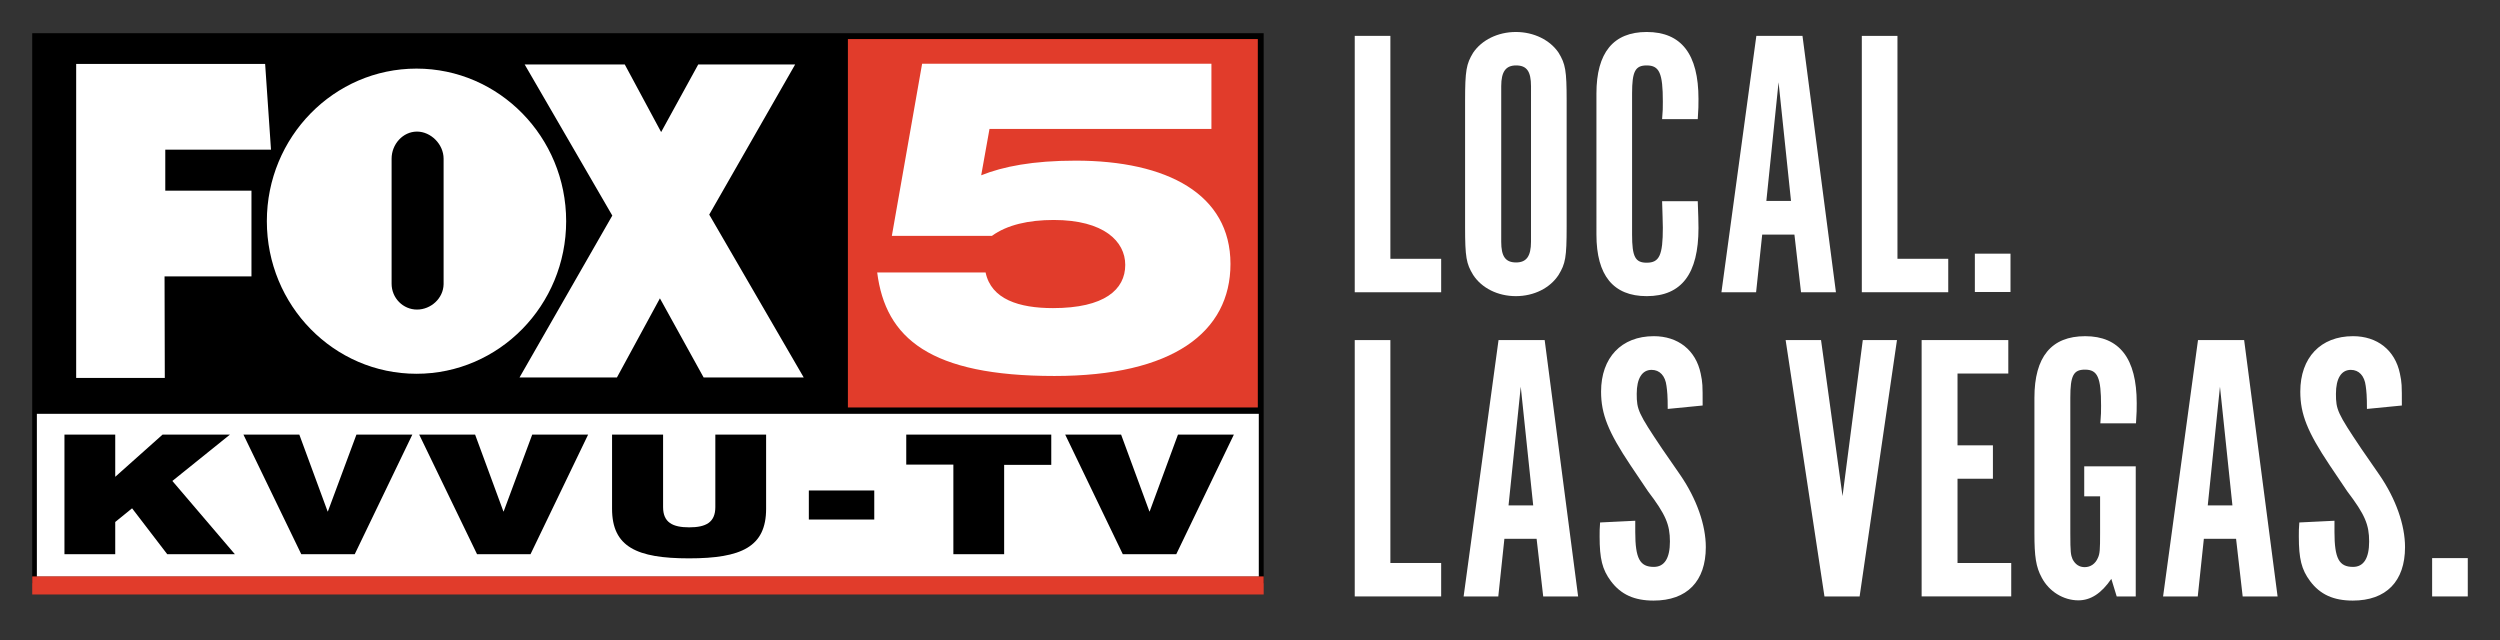 <?xml version="1.0" encoding="utf-8"?>
<!-- Generator: Adobe Illustrator 24.1.0, SVG Export Plug-In . SVG Version: 6.00 Build 0)  -->
<svg version="1.1" id="Layer_1" xmlns="http://www.w3.org/2000/svg" xmlns:xlink="http://www.w3.org/1999/xlink" x="0px" y="0px"
	 viewBox="0 0 1024 262.3" style="enable-background:new 0 0 1024 262.3;" xml:space="preserve">
<rect x="0" y="0" width="1024" height="262.3" fill="#333333" stroke="none"/>
<style type="text/css">
	.st0{fill:#FFFFFF;}
	.st1{fill:#E13C2B;}
</style>
<g>
	<rect x="13.2" y="13.6" width="504.4" height="225.3"/>
	<rect x="15.1" y="169.5" class="st0" width="500.5" height="66.7"/>
	<rect x="347.3" y="16" class="st1" width="167.9" height="150.9"/>
	<rect x="13.2" y="236.1" class="st1" width="504.4" height="7.4"/>
	<g>
		<path class="st0" d="M377.7,26.1h118.5v26.7h-90.9l-3.4,19c9-3.6,21.1-6,38.7-6c37.4,0,63.4,13.7,63.4,42.3
			c0,28-23.7,45.9-72.1,45.9c-50.9,0-69.2-15.4-72.6-42.4h44.4c2.3,11,13.7,14.6,27.6,14.6c21.1,0,29.6-7.6,29.6-17.7
			c0-9.6-8.7-18.4-29.3-18.4c-10.3,0-19.1,2-25.3,6.5h-41L377.7,26.1z"/>
	</g>
	<g>
		<polygon class="st0" points="31.2,154.8 31.2,26.2 108.6,26.2 111,61.3 67.7,61.3 67.7,78.1 103,78.1 103,113.2 67.4,113.2 
			67.5,154.8 		"/>
		<polygon class="st0" points="329.2,154.6 290.5,87.9 325.7,26.4 286,26.4 270.8,54.1 255.9,26.4 214.9,26.4 250.8,88.3 
			212.8,154.6 252.7,154.6 270.3,122.2 288.2,154.6 		"/>
		<path class="st0" d="M170.6,28.1c-33.8,0-61.3,28-61.3,62.5c0,34.5,27.4,62.5,61.3,62.5c33.8,0,61.3-28,61.3-62.5
			C231.9,56.1,204.4,28.1,170.6,28.1z M170.8,126.8c-5.7,0-10.4-4.7-10.4-10.6l0-51.2c0-5.9,4.6-11.1,10.4-11.1
			c5.7,0,10.9,5.2,10.9,11.1v51.4C181.6,122.2,176.5,126.8,170.8,126.8z"/>
	</g>
</g>
<g>
	<path d="M54.1,208.2l-6.9,5.6V227H26.4v-49h20.8v17.3L66.6,178h27.6l-23.6,19L96.2,227H68.5L54.1,208.2z"/>
	<path d="M99.7,178h22.9l11.6,31.5h0.1L146,178h22.9l-23.6,49h-21.9L99.7,178z"/>
	<path d="M171.7,178h22.9l11.6,31.5h0.1L218,178h22.9l-23.6,49h-21.9L171.7,178z"/>
	<path d="M250.8,178h20.8v29.7c0,6.3,3.9,8.3,10.7,8.3c6.8,0,10.7-2,10.7-8.3V178h20.8v30.4c0,15.6-10.1,20.3-31.6,20.3
		c-21.4,0-31.5-4.7-31.5-20.3V178z"/>
	<path d="M331.3,200.9h26.8v11.9h-26.8V200.9z"/>
	<path d="M390.5,190.3h-19.3V178h59.4v12.4h-19.3V227h-20.8V190.3z"/>
	<path d="M436.3,178h22.9l11.6,31.5h0.1l11.6-31.5h22.9l-23.6,49h-21.9L436.3,178z"/>
</g>
<g>
	<path class="st0" d="M554.9,14.7h14.6V106h20.8v13.7h-35.4V14.7z"/>
	<path class="st0" d="M641.7,92.9c0,12.6-0.5,15.1-3.3,19.7c-3.5,5.4-10.1,8.7-17.5,8.7c-7.4,0-14-3.3-17.5-8.7
		c-2.8-4.6-3.3-7.2-3.3-19.7V41.3c0-12.4,0.5-15.1,3.3-19.7c3.5-5.2,10.1-8.5,17.5-8.5c7.4,0,14,3.3,17.5,8.5
		c2.8,4.6,3.3,7.2,3.3,19.7V92.9z M627.1,35.3c0-6-1.7-8.5-6.1-8.5c-4.2,0-6.1,2.5-6.1,8.5V99c0,6,1.7,8.5,6.1,8.5
		c4.2,0,6.1-2.5,6.1-8.5V35.3z"/>
	<path class="st0" d="M695.4,82.4c0.2,5.7,0.3,8.2,0.3,11c0,18.7-6.9,27.9-21.2,27.9c-13.7,0-20.6-8.5-20.6-25.2V38.3
		c0-16.7,6.9-25.2,20.6-25.2c14.2,0,21.2,9.1,21.2,27.4c0,2.5,0,4.2-0.3,8.3h-14.6c0.3-3.3,0.3-4.7,0.3-7.2
		c0-11.6-1.4-14.8-6.6-14.8c-4.7,0-6,2.4-6,11.5v57.8c0,9.1,1.3,11.5,6,11.5c5.2,0,6.6-3.1,6.6-14.3c0-3.1-0.2-6-0.3-10.9H695.4z"/>
	<path class="st0" d="M719.3,119.7h-14.2l14.3-105h18.9l13.7,105h-14.3l-2.7-23.6h-13.2L719.3,119.7z M728.5,33.7l-5,48.6h10.1
		L728.5,33.7z"/>
	<path class="st0" d="M762.6,14.7h14.6V106H798v13.7h-35.4V14.7z"/>
	<path class="st0" d="M808.9,103.9h14.6v15.7h-14.6V103.9z"/>
	<path class="st0" d="M554.9,139.3h14.6v91.3h20.8v13.7h-35.4V139.3z"/>
	<path class="st0" d="M613.7,244.3h-14.2l14.3-105h18.9l13.7,105h-14.3l-2.7-23.6h-13.2L613.7,244.3z M622.9,158.4l-5,48.6h10.1
		L622.9,158.4z"/>
	<path class="st0" d="M669.8,213.3v4.6c0,10.9,1.9,14.3,7.6,14.3c4.4,0,6.6-3.6,6.6-10.4c0-6.9-1.7-11-9-20.6l-7.2-10.7
		c-9-13.5-12-20.8-12-30.1c0-13.9,8.3-22.7,21.6-22.7c9.9,0,17.2,5.7,19.2,15.3c0.8,3.9,0.8,4.4,0.8,13.1l-14.3,1.4
		c0-5.4-0.2-7.2-0.5-9.4c-0.5-4.2-2.8-6.6-6.1-6.6c-3.9,0-6.1,3.5-6.1,9.8c0,6.5,0.6,7.9,10.4,22.5l7.4,10.7
		c6.8,9.9,10.5,20.6,10.5,29.6c0,14-7.7,21.9-21.4,21.9c-7.9,0-13.4-2.5-17.5-8c-3.5-4.7-4.6-9.1-4.6-18.3c0-2.2,0-3.1,0.2-5.7
		L669.8,213.3z"/>
	<path class="st0" d="M747.3,244.3l-15.9-105h14.5l8.8,63.9l8.3-63.9h14l-15.3,105H747.3z"/>
	<path class="st0" d="M822.6,139.3V153h-20.8v29.4h14.5v13.7h-14.5v34.5h22v13.7h-36.7v-105H822.6z"/>
	<path class="st0" d="M874.8,244.3H867l-2.2-7.2c-4.1,6-8.5,8.8-13.5,8.8c-6.1,0-12-3.6-15-9.3c-2.4-4.4-3-8.7-3-18.1v-55.6
		c0-16.7,6.9-25.2,20.8-25.2c14,0,21.1,9.1,21.1,27.4c0,2.2,0,4.2-0.3,8.3h-14.6c0.3-3.5,0.3-4.9,0.3-7.2c0-11.6-1.4-14.8-6.6-14.8
		c-4.7,0-6,2.4-6,11.5v55.6c0,7.7,0.2,8.8,0.9,10.5c1.1,2.2,2.8,3.3,5,3.3c2.4,0,4.4-1.4,5.4-3.8c0.8-1.7,0.9-3.3,0.9-10.1v-15.1
		h-6.5V191h21.1V244.3z"/>
	<path class="st0" d="M900.2,244.3H886l14.3-105h18.9l13.7,105h-14.3l-2.7-23.6h-13.2L900.2,244.3z M909.3,158.4l-5,48.6h10.1
		L909.3,158.4z"/>
	<path class="st0" d="M956.2,213.3v4.6c0,10.9,1.9,14.3,7.6,14.3c4.4,0,6.6-3.6,6.6-10.4c0-6.9-1.7-11-9-20.6l-7.2-10.7
		c-9-13.5-12-20.8-12-30.1c0-13.9,8.3-22.7,21.6-22.7c9.9,0,17.2,5.7,19.2,15.3c0.8,3.9,0.8,4.4,0.8,13.1l-14.3,1.4
		c0-5.4-0.2-7.2-0.5-9.4c-0.5-4.2-2.8-6.6-6.1-6.6c-3.9,0-6.1,3.5-6.1,9.8c0,6.5,0.6,7.9,10.4,22.5l7.4,10.7
		c6.8,9.9,10.5,20.6,10.5,29.6c0,14-7.7,21.9-21.4,21.9c-7.9,0-13.4-2.5-17.5-8c-3.5-4.7-4.6-9.1-4.6-18.3c0-2.2,0-3.1,0.2-5.7
		L956.2,213.3z"/>
	<path class="st0" d="M996.2,228.6h14.6v15.7h-14.6V228.6z"/>
</g>
</svg>
